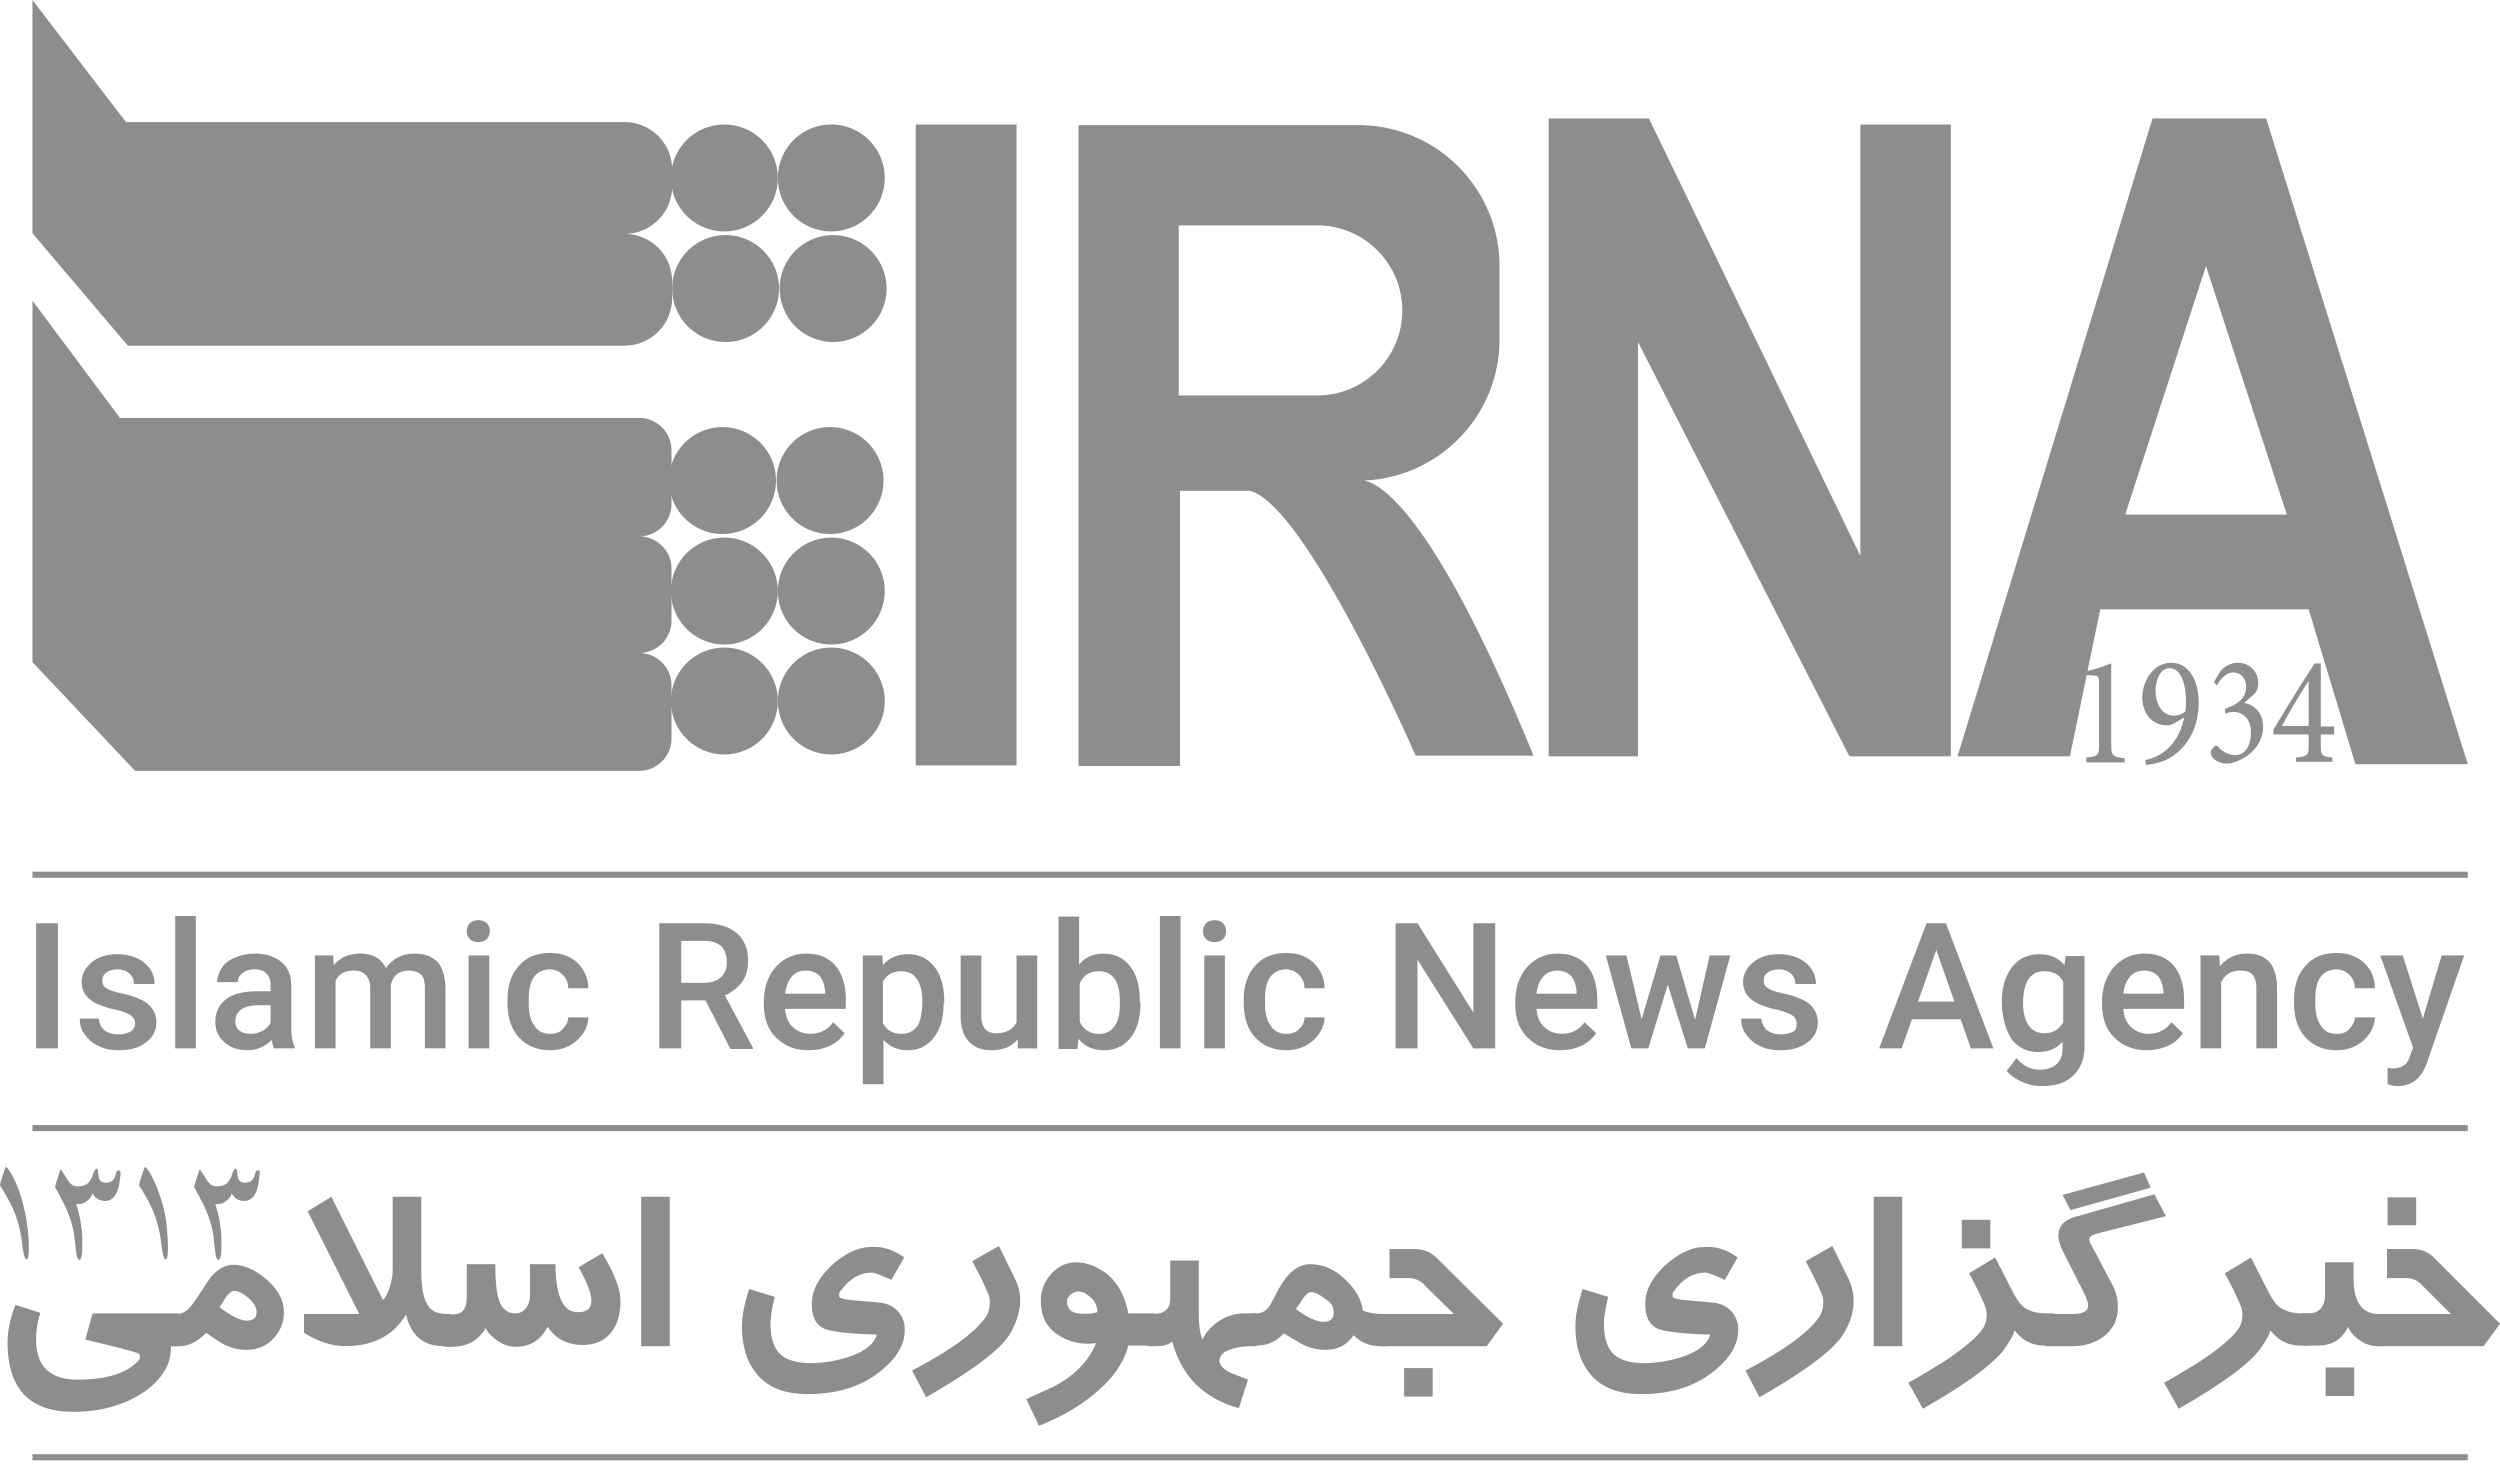 <svg xmlns="http://www.w3.org/2000/svg" width="275" height="161" fill="none"><path fill="#8D8D8D" d="M271.458 95.887H3.57v.668h267.888zM271.458 123.754H3.57v.668h267.888zM271.458 159.965H3.57v.668h267.888zM3.57 0l10.29 13.431h54.861a5.22 5.22 0 0 1 5.212 5.212v1.871a5.22 5.22 0 0 1-5.212 5.212 5.22 5.22 0 0 1 5.212 5.212v1.871a5.22 5.22 0 0 1-5.212 5.212h-54.66L3.571 25.66z"/><path fill="#8D8D8D" d="M3.57 33.074v39.759l11.293 11.96h55.462c1.938 0 3.542-1.603 3.542-3.54v-5.88c0-1.939-1.604-3.543-3.542-3.543 1.938 0 3.542-1.603 3.542-3.541v-5.747c0-1.937-1.604-3.541-3.542-3.541 1.938 0 3.542-1.604 3.542-3.542v-5.947c0-1.938-1.604-3.541-3.542-3.541H13.193zM79.68 25.456a5.88 5.88 0 1 0 0-11.76 5.88 5.88 0 0 0 0 11.76"/><path fill="#8D8D8D" d="M91.442 25.456a5.88 5.88 0 1 0 0-11.76 5.88 5.88 0 0 0 0 11.76M79.815 37.62a5.88 5.88 0 1 0 0-11.76 5.88 5.88 0 0 0 0 11.76"/><path fill="#8D8D8D" d="M91.642 37.62a5.88 5.88 0 1 0 0-11.76 5.88 5.88 0 0 0 0 11.76M79.48 58.741a5.88 5.88 0 1 0 0-11.76 5.88 5.88 0 0 0 0 11.76"/><path fill="#8D8D8D" d="M91.306 58.741a5.88 5.88 0 1 0 0-11.76 5.88 5.88 0 0 0 0 11.76M79.68 70.897a5.88 5.88 0 1 0 0-11.76 5.88 5.88 0 0 0 0 11.76"/><path fill="#8D8D8D" d="M91.442 70.897a5.88 5.88 0 1 0 0-11.76 5.88 5.88 0 0 0 0 11.76M79.68 82.991a5.88 5.88 0 1 0 0-11.76 5.88 5.88 0 0 0 0 11.76"/><path fill="#8D8D8D" d="M91.442 82.991a5.88 5.88 0 1 0 0-11.76 5.88 5.88 0 0 0 0 11.76M111.822 13.695h-11.093v70.497h11.093zM150.044 52.856c8.286-.334 14.901-7.15 14.901-15.503v-8.085c0-8.553-6.949-15.502-15.503-15.502h-30.804v70.496h11.159v-30.27h7.684c6.215 1.537 18.243 29.134 18.243 29.134h12.963c-10.892-26.662-16.839-29.936-18.643-30.27m-20.381-9.355v-18.71h15.236c5.145 0 9.355 4.21 9.355 9.355a9.34 9.34 0 0 1-2.74 6.615 9.34 9.34 0 0 1-6.615 2.74zM170.357 83.194V13.03h11.026l23.254 48.112V13.7h9.956v69.494h-11.159L180.18 37.62v45.573zM249.274 13.031h-12.496l-21.45 70.163h12.362l3.341-16.171h22.92l5.145 17.04h12.362zM233.771 56.6l8.887-27.33 8.887 27.33z"/><path fill="#8D8D8D" d="M229.495 83.798v-.468c1.336-.134 1.403-.267 1.403-1.537v-6.482c0-.868-.067-1.002-.668-1.002l-.802-.067v-.4c1.002-.201 1.938-.535 2.806-.87v8.888c0 1.27.134 1.403 1.47 1.537v.468h-4.209zM238.849 72.906c1.938 0 3.007 2.005 3.007 4.344 0 3.14-1.537 5.345-3.608 6.348-.802.334-1.738.534-2.205.534l-.067-.534c2.205-.401 3.809-2.206 4.276-4.678l-1.002.602c-.334.2-.601.267-.869.267-1.67 0-2.739-1.337-2.739-3.14.066-1.738 1.202-3.743 3.207-3.743m-.2.602c-1.07 0-1.537 1.403-1.537 2.472 0 1.47.735 2.74 2.004 2.74.535 0 1.003-.2 1.27-.468.067-.401.067-.802.067-1.136 0-1.537-.401-3.608-1.804-3.608M246.868 77.317c1.336.267 2.071 1.336 2.071 2.606 0 2.873-3.007 4.076-3.942 4.076-.735 0-1.337-.334-1.537-.602-.201-.2-.268-.4-.268-.668 0-.2.201-.468.401-.601q.201-.201.401 0c.334.4 1.003.935 1.871.935 1.003 0 1.738-.869 1.738-2.54 0-1.603-1.07-2.204-1.871-2.204-.335 0-.735.067-.936.2l-.067-.534c1.337-.468 2.339-1.136 2.339-2.406 0-1.069-.668-1.604-1.403-1.604-.802 0-1.403.735-1.804 1.404l-.335-.335.669-1.135c.401-.535 1.136-1.003 1.938-1.003 1.403 0 2.271 1.003 2.271 2.272 0 .468-.133.869-.467 1.203-.334.267-.668.601-1.069.936M255.288 80.79v1.137c0 1.136.067 1.27 1.27 1.403v.468h-4.009v-.468c1.336-.134 1.403-.267 1.403-1.403V80.79h-3.876v-.535c1.537-2.539 3.007-4.945 4.544-7.283h.668v6.95h1.47v.868zm-1.336-5.88a60 60 0 0 0-2.94 4.945h2.94zM19.674 148.083h-.869c0 .869-.134 1.604-.468 2.272q-1.203 2.406-4.41 3.809c-1.87.801-3.809 1.136-5.88 1.136-4.811 0-7.217-2.54-7.217-7.685 0-1.136.267-2.539.869-4.076l2.74.869c-.335 1.069-.468 2.004-.468 2.94 0 2.94 1.537 4.41 4.544 4.41 3.274 0 5.546-.735 6.749-2.138.133-.134.133-.267.133-.401 0-.201-.133-.334-.334-.401-.735-.267-2.673-.735-5.68-1.47l.802-2.873h9.422v3.608z"/><path fill="#8D8D8D" d="M27.159 148.48c-.936 0-1.805-.2-2.673-.668-.335-.201-1.003-.602-1.805-1.203-.935.935-1.87 1.47-2.94 1.47h-.802v-3.541h.535c.668 0 1.337-.468 1.938-1.404.267-.401.869-1.269 1.737-2.606.802-.935 1.604-1.403 2.54-1.403 1.135 0 2.338.535 3.541 1.537 1.336 1.136 2.005 2.339 2.005 3.675 0 1.136-.401 2.138-1.203 2.94-.735.802-1.738 1.203-2.873 1.203m1.069-4.143c0-.468-.268-1.002-.869-1.537q-.902-.802-1.604-.802c-.267 0-.601.268-.935.735-.134.268-.401.602-.669 1.069 1.27.936 2.273 1.471 3.008 1.471s1.069-.335 1.069-.936M49.61 144.537v3.542h-.802c-2.205 0-3.608-1.136-4.142-3.475-1.404 2.339-3.676 3.475-6.683 3.475-1.403 0-2.94-.468-4.543-1.47v-2.072h6.08l-5.68-11.293 2.606-1.603L42.126 143q.502-.5.802-1.603c.2-.669.267-1.27.267-1.805v-7.951h3.141v8.018c0 2.072.267 3.408.869 4.143.4.468 1.069.735 1.938.735z"/><path fill="#8D8D8D" d="M61.103 138.925c0 3.608.802 5.412 2.473 5.412 1.002 0 1.47-.401 1.47-1.269 0-.802-.468-2.005-1.403-3.676l2.606-1.537c1.336 2.206 2.004 3.943 2.004 5.279q0 2.106-1.002 3.408c-.735.936-1.804 1.403-3.14 1.403-1.671 0-3.008-.668-3.876-2.004-.735 1.47-1.938 2.205-3.475 2.205a3.5 3.5 0 0 1-1.938-.601c-.601-.401-1.136-.869-1.403-1.471-.802 1.404-2.005 2.072-3.742 2.072h-.802v-3.542h.535c.601 0 1.069-.066 1.336-.267.4-.267.601-.869.601-1.737v-3.542h3.141c0 1.871.134 3.208.4 3.943.335 1.002.936 1.47 1.872 1.47.468 0 .869-.268 1.203-.735.267-.401.334-.869.334-1.404v-3.274h2.806zM73.665 148.079h-3.14v-16.438h3.14zM99.459 138.317l-1.404 2.473c-1.203-.535-1.87-.802-2.138-.802-1.403 0-2.54.735-3.541 2.138-.067.067-.067.201-.067.334 0 .134 0 .201.067.268.4.2 1.002.267 1.804.334l2.338.2c.936.067 1.604.334 2.139.869s.868 1.203.868 2.138c0 1.671-.935 3.208-2.74 4.611-2.07 1.67-4.744 2.472-7.951 2.472-2.606 0-4.544-.802-5.747-2.405-1.002-1.337-1.47-3.007-1.47-5.079 0-1.136.267-2.472.802-4.076l2.807.869c-.335 1.336-.468 2.272-.468 2.94 0 1.804.468 3.007 1.47 3.675.668.401 1.604.668 2.94.668 1.27 0 2.54-.2 3.942-.601 1.871-.601 3.008-1.403 3.342-2.539-3.007-.067-4.878-.334-5.68-.602-1.003-.401-1.47-1.336-1.47-2.739 0-1.604.801-3.007 2.338-4.411 1.404-1.202 2.807-1.871 4.077-1.871 1.27-.133 2.539.268 3.742 1.136M111.086 146.748c-1.002 1.67-4.076 4.009-9.221 6.949l-1.537-2.94c4.477-2.339 7.217-4.41 8.219-6.081.201-.401.334-.868.334-1.403 0-.401-.067-.802-.267-1.136-.267-.668-.802-1.804-1.671-3.408l2.941-1.67 1.737 3.541a5.6 5.6 0 0 1 .601 2.473c0 1.135-.401 2.405-1.136 3.675M114.492 143.069c0-1.136.401-2.071 1.136-2.94.735-.802 1.671-1.27 2.74-1.27 1.136 0 2.138.401 3.207 1.136 1.337 1.003 2.139 2.473 2.54 4.477h2.94v3.542h-2.94c-.401 1.537-1.337 3.14-3.007 4.677-1.804 1.671-4.076 3.074-6.816 4.143l-1.403-2.94c1.537-.668 2.472-1.136 2.806-1.269 1.069-.535 1.871-1.07 2.539-1.671a8.66 8.66 0 0 0 2.339-3.207c-.267 0-.534.066-.802.066-1.403 0-2.606-.401-3.608-1.136-1.136-.801-1.671-2.004-1.671-3.608m6.215 1.27c0-.735-.334-1.337-.869-1.738-.468-.401-.869-.534-1.269-.534-.268 0-.535.133-.802.334-.268.267-.401.468-.401.735 0 .735.401 1.203 1.203 1.336.801.067 1.47.067 2.138-.133"/><path fill="#8D8D8D" d="M138.215 148.082h-.802c-.735 0-1.403.134-2.005.334-.868.267-1.269.735-1.269 1.27 0 .467.401.935 1.269 1.336.268.134.869.334 1.871.735l-1.002 3.141c-3.876-1.069-6.281-3.475-7.35-7.351-.401.401-1.003.535-1.871.535h-.802v-3.542h.534c1.27 0 1.938-.534 1.938-1.67v-4.21h3.141v6.014c0 1.136.134 2.005.401 2.673.401-.869 1.069-1.537 1.871-2.072.869-.534 1.737-.801 2.74-.801h1.269v3.608z"/><path fill="#8D8D8D" d="M148.906 146.877c-.735 1.069-1.737 1.603-3.074 1.603-1.069 0-2.004-.267-2.806-.735l-1.804-1.069c-.802.869-1.805 1.337-2.941 1.337h-.802v-3.542h.669c.668 0 1.136-.267 1.537-.869.2-.334.534-1.002 1.002-1.871 1.002-1.804 2.138-2.672 3.475-2.672 1.403 0 2.739.601 3.942 1.804 1.069 1.069 1.671 2.138 1.804 3.274q.802.4 2.205.401h.535v3.541h-.802c-1.203 0-2.138-.4-2.94-1.202m-2.205-2.406c0-.401-.067-.668-.201-.935-.133-.201-.334-.401-.735-.669-.601-.467-1.136-.735-1.537-.735-.267 0-.601.268-.935.735-.134.268-.401.602-.735 1.136 1.27.936 2.272 1.404 3.074 1.404.735-.067 1.069-.334 1.069-.936"/><path fill="#8D8D8D" d="m165.345 145.61-1.805 2.472h-11.693v-3.541h8.085l-3.341-3.275a2.17 2.17 0 0 0-1.604-.668h-2.138v-3.207h2.74c1.002 0 1.804.334 2.472 1.002zm-7.752 8.018h-3.14v-3.14h3.14zM191.138 138.317l-1.403 2.473c-1.203-.535-1.871-.802-2.138-.802-1.404 0-2.54.735-3.542 2.138-.067.067-.067.201-.067.334 0 .134 0 .201.067.268.401.2 1.002.267 1.804.334l2.339.2c.936.067 1.604.334 2.138.869.535.534.869 1.203.869 2.138 0 1.671-.935 3.208-2.74 4.611-2.071 1.67-4.744 2.472-7.951 2.472-2.606 0-4.544-.802-5.747-2.405-1.002-1.337-1.47-3.007-1.47-5.079 0-1.136.267-2.472.802-4.076l2.806.869c-.334 1.336-.468 2.272-.468 2.94 0 1.804.468 3.007 1.471 3.675.668.401 1.603.668 2.94.668 1.269 0 2.539-.2 3.942-.601 1.871-.601 3.007-1.403 3.341-2.539-3.007-.067-4.878-.334-5.68-.602-1.002-.401-1.47-1.336-1.47-2.739 0-1.604.802-3.007 2.339-4.411 1.403-1.202 2.807-1.871 4.076-1.871 1.27-.133 2.539.268 3.742 1.136M202.764 146.748c-1.002 1.67-4.076 4.009-9.221 6.949l-1.537-2.94c4.477-2.339 7.217-4.41 8.219-6.081.2-.401.334-.868.334-1.403 0-.401-.067-.802-.267-1.136-.268-.668-.802-1.804-1.671-3.408l2.94-1.67 1.738 3.541a5.6 5.6 0 0 1 .601 2.473c0 1.135-.334 2.405-1.136 3.675M209.246 148.079h-3.141v-16.438h3.141zM221.609 146.341c-.067.334-.334.869-.869 1.671-1.002 1.67-4.076 4.009-9.221 6.949l-1.604-2.873c1.27-.668 2.406-1.403 3.542-2.072 2.472-1.603 4.076-2.94 4.744-4.009.2-.401.334-.869.334-1.336 0-.401-.067-.802-.267-1.203-.268-.668-.802-1.804-1.671-3.408l2.874-1.737 1.804 3.541c.401.802.802 1.403 1.069 1.671.668.668 1.604.935 2.806.935h.802v3.542h-.802c-1.537.066-2.672-.535-3.541-1.671m-2.673-9.021h-3.141v-3.14h3.141z"/><path fill="#8D8D8D" d="M225.018 148.08v-3.542h3.007c1.136 0 1.67-.334 1.67-.935 0-.268-.134-.669-.334-1.136l-2.406-4.745c-.334-.668-.534-1.269-.534-1.804 0-1.002.601-1.737 1.871-2.071l8.687-2.473 1.269 2.406-7.684 1.938c-.468.133-.735.334-.735.601q0 .301.2.601l2.406 4.544c.334.669.534 1.47.534 2.339 0 1.336-.534 2.406-1.537 3.207-.935.669-2.071 1.07-3.474 1.07zm1.871-16.639 8.954-2.472.735 1.67-8.821 2.473zM249.741 146.343c-.067.334-.334.868-.869 1.67-1.002 1.671-4.076 4.01-9.221 6.95l-1.604-2.874c1.269-.668 2.405-1.403 3.541-2.071 2.473-1.604 4.077-2.94 4.745-4.009.2-.401.334-.869.334-1.337 0-.401-.067-.802-.267-1.203-.268-.668-.802-1.804-1.671-3.407l2.873-1.738 1.805 3.542c.4.802.801 1.403 1.069 1.67.668.669 1.603.936 2.806.936h.802v3.541h-.802c-1.47.067-2.673-.534-3.541-1.67"/><path fill="#8D8D8D" d="M262.304 148.081h-.735a3.5 3.5 0 0 1-1.938-.602c-.601-.401-1.069-.868-1.336-1.537-.668 1.404-1.738 2.072-3.341 2.072h-1.671v-3.542h.602c1.269 0 1.871-.735 1.871-2.138v-3.475h3.14v1.805c0 2.539.936 3.875 2.74 3.875h.601v3.542zm-3.341 5.479h-3.141v-3.141h3.141z"/><path fill="#8D8D8D" d="m274.999 145.606-1.804 2.472h-11.694v-3.541h8.085l-3.274-3.275a2.17 2.17 0 0 0-1.604-.668h-2.138v-3.207h2.74c1.002 0 1.804.334 2.405.935zm-9.221-10.825h-3.141v-3.074h3.141zM3.101 135.781c.067.601.067 1.069.067 1.47 0 .869-.067 1.27-.267 1.27q-.2 0-.4-1.203c-.135-1.27-.335-2.272-.602-3.074-.2-.735-.535-1.47-1.003-2.339-.334-.601-.601-1.069-.801-1.336-.067-.134-.134-.267-.067-.401.133-.468.334-1.069.534-1.671.067-.133.134-.133.2-.066.468.534.936 1.47 1.404 2.739.468 1.47.802 3.007.935 4.611M13.258 129.097c-.067.869-.2 1.47-.334 1.871-.268.735-.735 1.136-1.337 1.136-.601 0-1.136-.267-1.403-.869-.067.334-.267.602-.601.869-.335.267-.602.334-.936.334H8.38c.133.468.334 1.069.468 1.871.133.802.2 1.403.2 1.938v1.403c-.067.602-.134.936-.334.936-.134 0-.267-.268-.334-.869-.134-1.069-.2-1.938-.334-2.472-.2-.936-.535-1.871-1.07-2.941-.2-.334-.467-.935-.935-1.737l.535-1.737c.066-.201.133-.201.2-.067.134.2.401.601.735 1.136q.4.601 1.002.601c.535 0 1.003-.133 1.27-.467.134-.201.334-.468.468-.936.133-.334.267-.535.334-.535q.2 0 .2.401c.067.335.067.602.134.735.134.268.4.401.735.401.401 0 .668-.133.869-.401.066-.133.2-.334.267-.735q.1-.2.2-.2c.2-.067.268.067.268.334M18.404 135.781c.067.601.067 1.069.067 1.47 0 .869-.067 1.27-.267 1.27q-.201 0-.401-1.203c-.134-1.27-.334-2.272-.602-3.074-.2-.735-.534-1.47-1.002-2.339-.334-.601-.601-1.069-.802-1.336-.067-.134-.133-.267-.067-.401.134-.468.335-1.069.535-1.671.067-.133.134-.133.2-.066.468.534.936 1.47 1.404 2.739.534 1.47.868 3.007.935 4.611M28.56 129.097c-.067.869-.201 1.47-.335 1.871-.267.735-.735 1.136-1.336 1.136s-1.136-.267-1.403-.869c-.067.334-.268.602-.602.869s-.601.334-.935.334h-.268c.134.468.335 1.069.468 1.871.134.802.2 1.403.2 1.938v1.403c-.066.602-.133.936-.333.936-.134 0-.268-.268-.334-.869-.134-1.069-.2-1.938-.335-2.472-.2-.936-.534-1.871-1.069-2.941-.2-.334-.467-.935-.935-1.737l.534-1.737c.067-.201.134-.201.2-.067.134.2.402.601.736 1.136q.4.601 1.002.601c.535 0 1.002-.133 1.27-.467.133-.201.334-.468.467-.936.134-.334.268-.535.335-.535q.2 0 .2.401c.067.335.067.602.134.735.133.268.4.401.735.401.4 0 .668-.133.869-.401.066-.133.2-.334.267-.735q.1-.2.2-.2c.267-.067.334.067.267.334M6.375 115.324H3.97v-13.765h2.405zM14.862 112.582c0-.4-.2-.735-.535-.935-.334-.2-.868-.401-1.67-.601-.802-.134-1.403-.401-1.938-.602-1.136-.534-1.737-1.336-1.737-2.405 0-.869.4-1.604 1.136-2.205.735-.602 1.67-.869 2.806-.869 1.203 0 2.205.334 2.94.935.735.602 1.136 1.404 1.136 2.339h-2.272c0-.468-.133-.802-.467-1.136a2 2 0 0 0-1.337-.468c-.534 0-.935.134-1.203.334-.334.201-.467.535-.467.936 0 .334.133.601.467.802q.402.3 1.805.601a8.8 8.8 0 0 1 2.138.735 2.8 2.8 0 0 1 1.136 1.003q.4.601.4 1.403c0 .935-.4 1.67-1.135 2.205-.735.601-1.738.869-3.007.869-.869 0-1.604-.134-2.205-.468-.668-.267-1.136-.735-1.537-1.27-.401-.534-.535-1.069-.535-1.737h2.072c.066.534.267.935.601 1.269.401.268.869.468 1.537.468.601 0 1.07-.133 1.403-.334.334-.2.468-.534.468-.869M21.544 115.325h-2.271v-14.567h2.271zM30.165 115.319c-.133-.201-.2-.535-.267-.936-.735.735-1.604 1.136-2.673 1.136-1.002 0-1.87-.267-2.54-.869q-1-.901-1.001-2.205c0-1.069.4-1.937 1.202-2.539.802-.601 1.938-.869 3.475-.869h1.403v-.668c0-.534-.133-.935-.467-1.269-.268-.334-.735-.468-1.337-.468-.534 0-.935.134-1.27.401s-.534.601-.534 1.002h-2.272c0-.534.2-1.069.535-1.604.334-.534.868-.868 1.537-1.136a5.55 5.55 0 0 1 2.138-.4c1.203 0 2.138.334 2.873.935s1.07 1.47 1.07 2.539v4.611q0 1.403.4 2.205v.134zm-2.539-1.604c.468 0 .869-.134 1.27-.334.4-.201.668-.535.868-.869v-1.938h-1.27c-.868 0-1.47.134-1.937.468s-.668.735-.668 1.27c0 .467.133.802.468 1.069.334.267.801.334 1.27.334M36.645 105.095l.067 1.069c.735-.869 1.737-1.269 2.94-1.269q2.005 0 2.807 1.603c.735-1.069 1.804-1.603 3.14-1.603 1.136 0 1.938.334 2.54.935.534.601.801 1.537.868 2.74v6.749h-2.272v-6.682q0-1.003-.4-1.404c-.268-.267-.736-.467-1.404-.467-.534 0-.935.133-1.27.4-.334.268-.534.669-.668 1.136v7.017h-2.272v-6.749c-.066-1.203-.668-1.804-1.87-1.804-.936 0-1.604.4-1.938 1.135v7.418H34.64v-10.224zM51.347 102.425c0-.334.133-.668.334-.868.2-.201.534-.334.935-.334s.735.133.936.334c.2.2.334.534.334.868 0 .335-.134.669-.334.869-.2.201-.535.334-.936.334-.4 0-.735-.133-.935-.334-.2-.2-.334-.468-.334-.869m2.472 12.897h-2.272v-10.224h2.272zM60.5 113.719c.602 0 1.07-.133 1.404-.534s.601-.735.601-1.27h2.205q0 .902-.6 1.804c-.402.535-.87 1.003-1.538 1.337s-1.336.467-2.071.467q-2.106 0-3.408-1.403c-.869-.935-1.27-2.205-1.27-3.875v-.268c0-1.537.401-2.806 1.27-3.742q1.203-1.403 3.408-1.403c1.203 0 2.205.334 3.007 1.069.735.735 1.202 1.671 1.202 2.807h-2.205c0-.602-.2-1.069-.601-1.47q-.601-.602-1.403-.602c-.735 0-1.337.268-1.738.802-.4.535-.601 1.336-.601 2.472v.401c0 1.136.2 1.938.601 2.473.401.668 1.003.935 1.738.935M77.606 110.045h-2.673v5.279h-2.406v-13.765h4.811c1.604 0 2.807.334 3.676 1.069.868.735 1.27 1.737 1.27 3.074 0 .935-.201 1.67-.669 2.338-.468.602-1.07 1.069-1.87 1.47l3.073 5.747v.134h-2.472zm-2.673-1.938h2.472c.802 0 1.47-.2 1.871-.601.468-.401.669-.936.669-1.671s-.2-1.336-.602-1.737c-.4-.401-1.069-.602-1.87-.602h-2.54zM88.9 115.519c-1.47 0-2.607-.468-3.542-1.403-.936-.936-1.337-2.138-1.337-3.675v-.268c0-1.002.2-1.937.602-2.739.4-.802.935-1.404 1.67-1.871s1.537-.668 2.406-.668c1.403 0 2.472.467 3.207 1.336s1.136 2.138 1.136 3.809v.935H86.36c.067.869.334 1.537.869 2.005.468.468 1.136.735 1.87.735 1.07 0 1.939-.401 2.54-1.27l1.27 1.203a3.85 3.85 0 0 1-1.67 1.403c-.669.334-1.47.468-2.34.468m-.268-8.753c-.601 0-1.136.2-1.537.668-.4.467-.601 1.069-.735 1.871h4.41v-.201c-.066-.802-.267-1.336-.6-1.737-.402-.401-.87-.601-1.538-.601M103.8 110.311c0 1.603-.334 2.873-1.069 3.808-.735.936-1.67 1.404-2.873 1.404-1.136 0-2.005-.401-2.673-1.136v4.878h-2.272v-14.167h2.138l.067 1.07c.668-.802 1.604-1.203 2.74-1.203 1.269 0 2.205.468 2.94 1.403.735.936 1.069 2.205 1.069 3.876v.067zm-2.338-.201q0-1.503-.602-2.405c-.401-.602-1.002-.869-1.737-.869-.936 0-1.604.401-2.005 1.136v4.544c.401.801 1.07 1.202 2.072 1.202.735 0 1.269-.267 1.737-.868.334-.602.535-1.537.535-2.74M111.953 114.323c-.668.802-1.604 1.203-2.873 1.203-1.136 0-1.938-.334-2.539-1.003s-.869-1.603-.869-2.806v-6.615h2.272v6.615c0 1.269.534 1.938 1.604 1.938 1.135 0 1.871-.401 2.271-1.203v-7.35h2.272v10.223h-2.138zM125.452 110.313c0 1.604-.335 2.873-1.07 3.809s-1.67 1.403-2.94 1.403c-1.203 0-2.138-.401-2.806-1.27l-.134 1.136h-2.071v-14.567h2.272v5.279c.668-.802 1.536-1.203 2.672-1.203 1.27 0 2.206.468 2.941 1.404s1.069 2.205 1.069 3.875v.134zm-2.272-.201c0-1.136-.201-1.937-.602-2.472s-.935-.802-1.737-.802c-1.002 0-1.671.468-2.072 1.337v4.209c.401.869 1.136 1.337 2.139 1.337.735 0 1.269-.268 1.67-.802q.602-.802.602-2.406zM129.861 115.325h-2.272v-14.567h2.272zM132.333 102.425c0-.334.134-.668.334-.868.201-.201.535-.334.936-.334s.735.133.935.334c.201.2.334.534.334.868 0 .335-.133.669-.334.869-.2.201-.534.334-.935.334s-.735-.133-.936-.334c-.2-.2-.334-.468-.334-.869m2.472 12.897h-2.338v-10.224h2.272v10.224zM141.488 113.719c.601 0 1.069-.133 1.403-.534.401-.334.602-.735.602-1.27h2.205q0 .902-.602 1.804c-.401.535-.868 1.003-1.536 1.337-.669.334-1.337.467-2.072.467q-2.104 0-3.408-1.403c-.869-.935-1.269-2.205-1.269-3.875v-.268c0-1.537.4-2.806 1.269-3.742q1.203-1.403 3.408-1.403c1.203 0 2.205.334 3.007 1.069.735.735 1.203 1.671 1.203 2.807h-2.205c0-.602-.201-1.069-.602-1.47q-.601-.602-1.403-.602c-.735 0-1.336.268-1.737.802-.401.535-.602 1.336-.602 2.472v.401c0 1.136.201 1.938.602 2.473.401.668 1.002.935 1.737.935M164.474 115.324h-2.405l-6.148-9.756v9.756h-2.405v-13.765h2.405l6.148 9.822v-9.822h2.405zM171.559 115.519c-1.47 0-2.606-.468-3.542-1.403-.935-.936-1.336-2.138-1.336-3.675v-.268c0-1.002.2-1.937.601-2.739s.936-1.404 1.671-1.871 1.536-.668 2.405-.668c1.403 0 2.473.467 3.208 1.336s1.136 2.138 1.136 3.809v.935h-6.683c.067.869.335 1.537.869 2.005.468.468 1.136.735 1.871.735 1.069 0 1.938-.401 2.539-1.27l1.27 1.203a3.85 3.85 0 0 1-1.671 1.403c-.668.334-1.47.468-2.338.468m-.268-8.753c-.601 0-1.136.2-1.537.668-.4.467-.668 1.069-.735 1.871h4.411v-.201c-.067-.802-.268-1.336-.602-1.737-.401-.401-.868-.601-1.537-.601M186.459 112.185l1.604-7.083h2.272l-2.806 10.223h-1.871l-2.205-7.016-2.139 7.016h-1.871l-2.806-10.223h2.272l1.67 7.016 2.072-7.016h1.737zM197.619 112.582c0-.4-.201-.735-.535-.935s-.868-.401-1.67-.601c-.802-.134-1.47-.401-1.938-.602-1.136-.534-1.737-1.336-1.737-2.405 0-.869.4-1.604 1.136-2.205.735-.602 1.67-.869 2.806-.869 1.203 0 2.205.334 2.94.935.735.602 1.136 1.404 1.136 2.339h-2.272c0-.468-.133-.802-.468-1.136a2 2 0 0 0-1.336-.468c-.535 0-.935.134-1.203.334-.334.201-.468.535-.468.936 0 .334.134.601.468.802q.402.3 1.804.601a8.8 8.8 0 0 1 2.139.735 2.8 2.8 0 0 1 1.136 1.003q.4.601.401 1.403c0 .935-.401 1.67-1.136 2.205-.735.601-1.738.869-3.007.869-.869 0-1.604-.134-2.205-.468-.669-.267-1.136-.735-1.537-1.27-.401-.534-.535-1.069-.535-1.737h2.205c.067.534.267.935.602 1.269.401.268.868.468 1.536.468.602 0 1.07-.133 1.404-.334.334-.2.334-.534.334-.869M215.661 112.116h-5.346l-1.136 3.208h-2.472l5.212-13.765h2.138l5.212 13.765h-2.472zm-4.677-1.937h4.009l-2.005-5.68zM220.204 110.177c0-1.604.401-2.873 1.136-3.809q1.102-1.403 3.007-1.403c1.136 0 2.072.401 2.74 1.203l.133-1.003h2.072v9.957c0 1.336-.401 2.405-1.27 3.207-.802.802-1.938 1.136-3.408 1.136-.735 0-1.47-.134-2.205-.468s-1.269-.735-1.67-1.202l1.069-1.404c.735.869 1.537 1.27 2.606 1.27q1.102 0 1.804-.602c.468-.4.668-1.002.668-1.804v-.668c-.668.735-1.537 1.136-2.673 1.136-1.202 0-2.205-.468-2.94-1.403-.668-1.136-1.069-2.473-1.069-4.143m2.339.2q0 1.504.601 2.406c.401.601 1.003.869 1.738.869.935 0 1.603-.401 2.071-1.203v-4.477c-.468-.802-1.136-1.136-2.071-1.136-.735 0-1.337.267-1.738.869-.401.601-.601 1.47-.601 2.672M236.107 115.519c-1.47 0-2.606-.468-3.541-1.403-.936-.936-1.337-2.138-1.337-3.675v-.268c0-1.002.201-1.937.602-2.739s.935-1.404 1.67-1.871 1.537-.668 2.406-.668c1.403 0 2.472.467 3.207 1.336s1.136 2.138 1.136 3.809v.935h-6.682c.067.869.334 1.537.869 2.005.468.468 1.136.735 1.871.735 1.069 0 1.938-.401 2.539-1.27l1.27 1.203a3.85 3.85 0 0 1-1.671 1.403c-.735.334-1.47.468-2.339.468m-.267-8.753c-.601 0-1.136.2-1.537.668-.401.467-.668 1.069-.735 1.871h4.41v-.201c-.066-.802-.267-1.336-.601-1.737-.401-.401-.869-.601-1.537-.601M244.127 105.095l.067 1.203q1.102-1.403 3.007-1.403c2.138 0 3.207 1.202 3.274 3.675v6.749h-2.272v-6.616c0-.668-.133-1.136-.401-1.47-.267-.334-.735-.467-1.403-.467-.935 0-1.604.4-2.071 1.269v7.284h-2.272v-10.224zM257.022 113.719c.602 0 1.069-.133 1.403-.534s.602-.735.602-1.27h2.205q0 .902-.601 1.804c-.401.535-.869 1.003-1.537 1.337-.669.334-1.337.467-2.072.467q-2.104 0-3.408-1.403c-.868-.935-1.269-2.205-1.269-3.875v-.268c0-1.537.401-2.806 1.269-3.742q1.203-1.403 3.408-1.403c1.203 0 2.205.334 3.007 1.069q1.203 1.103 1.203 2.807h-2.205c0-.602-.201-1.069-.602-1.47q-.6-.602-1.403-.602c-.735 0-1.336.268-1.737.802-.401.535-.602 1.336-.602 2.472v.401c0 1.136.201 1.938.602 2.473.401.668.935.935 1.737.935M266.511 112.051l2.072-6.949h2.472l-4.076 11.76q-.901 2.606-3.207 2.606c-.334 0-.735-.067-1.136-.2v-1.805l.468.067c.601 0 1.002-.133 1.336-.334.267-.2.535-.534.668-1.069l.334-.869-3.608-10.156h2.472z"/></svg>